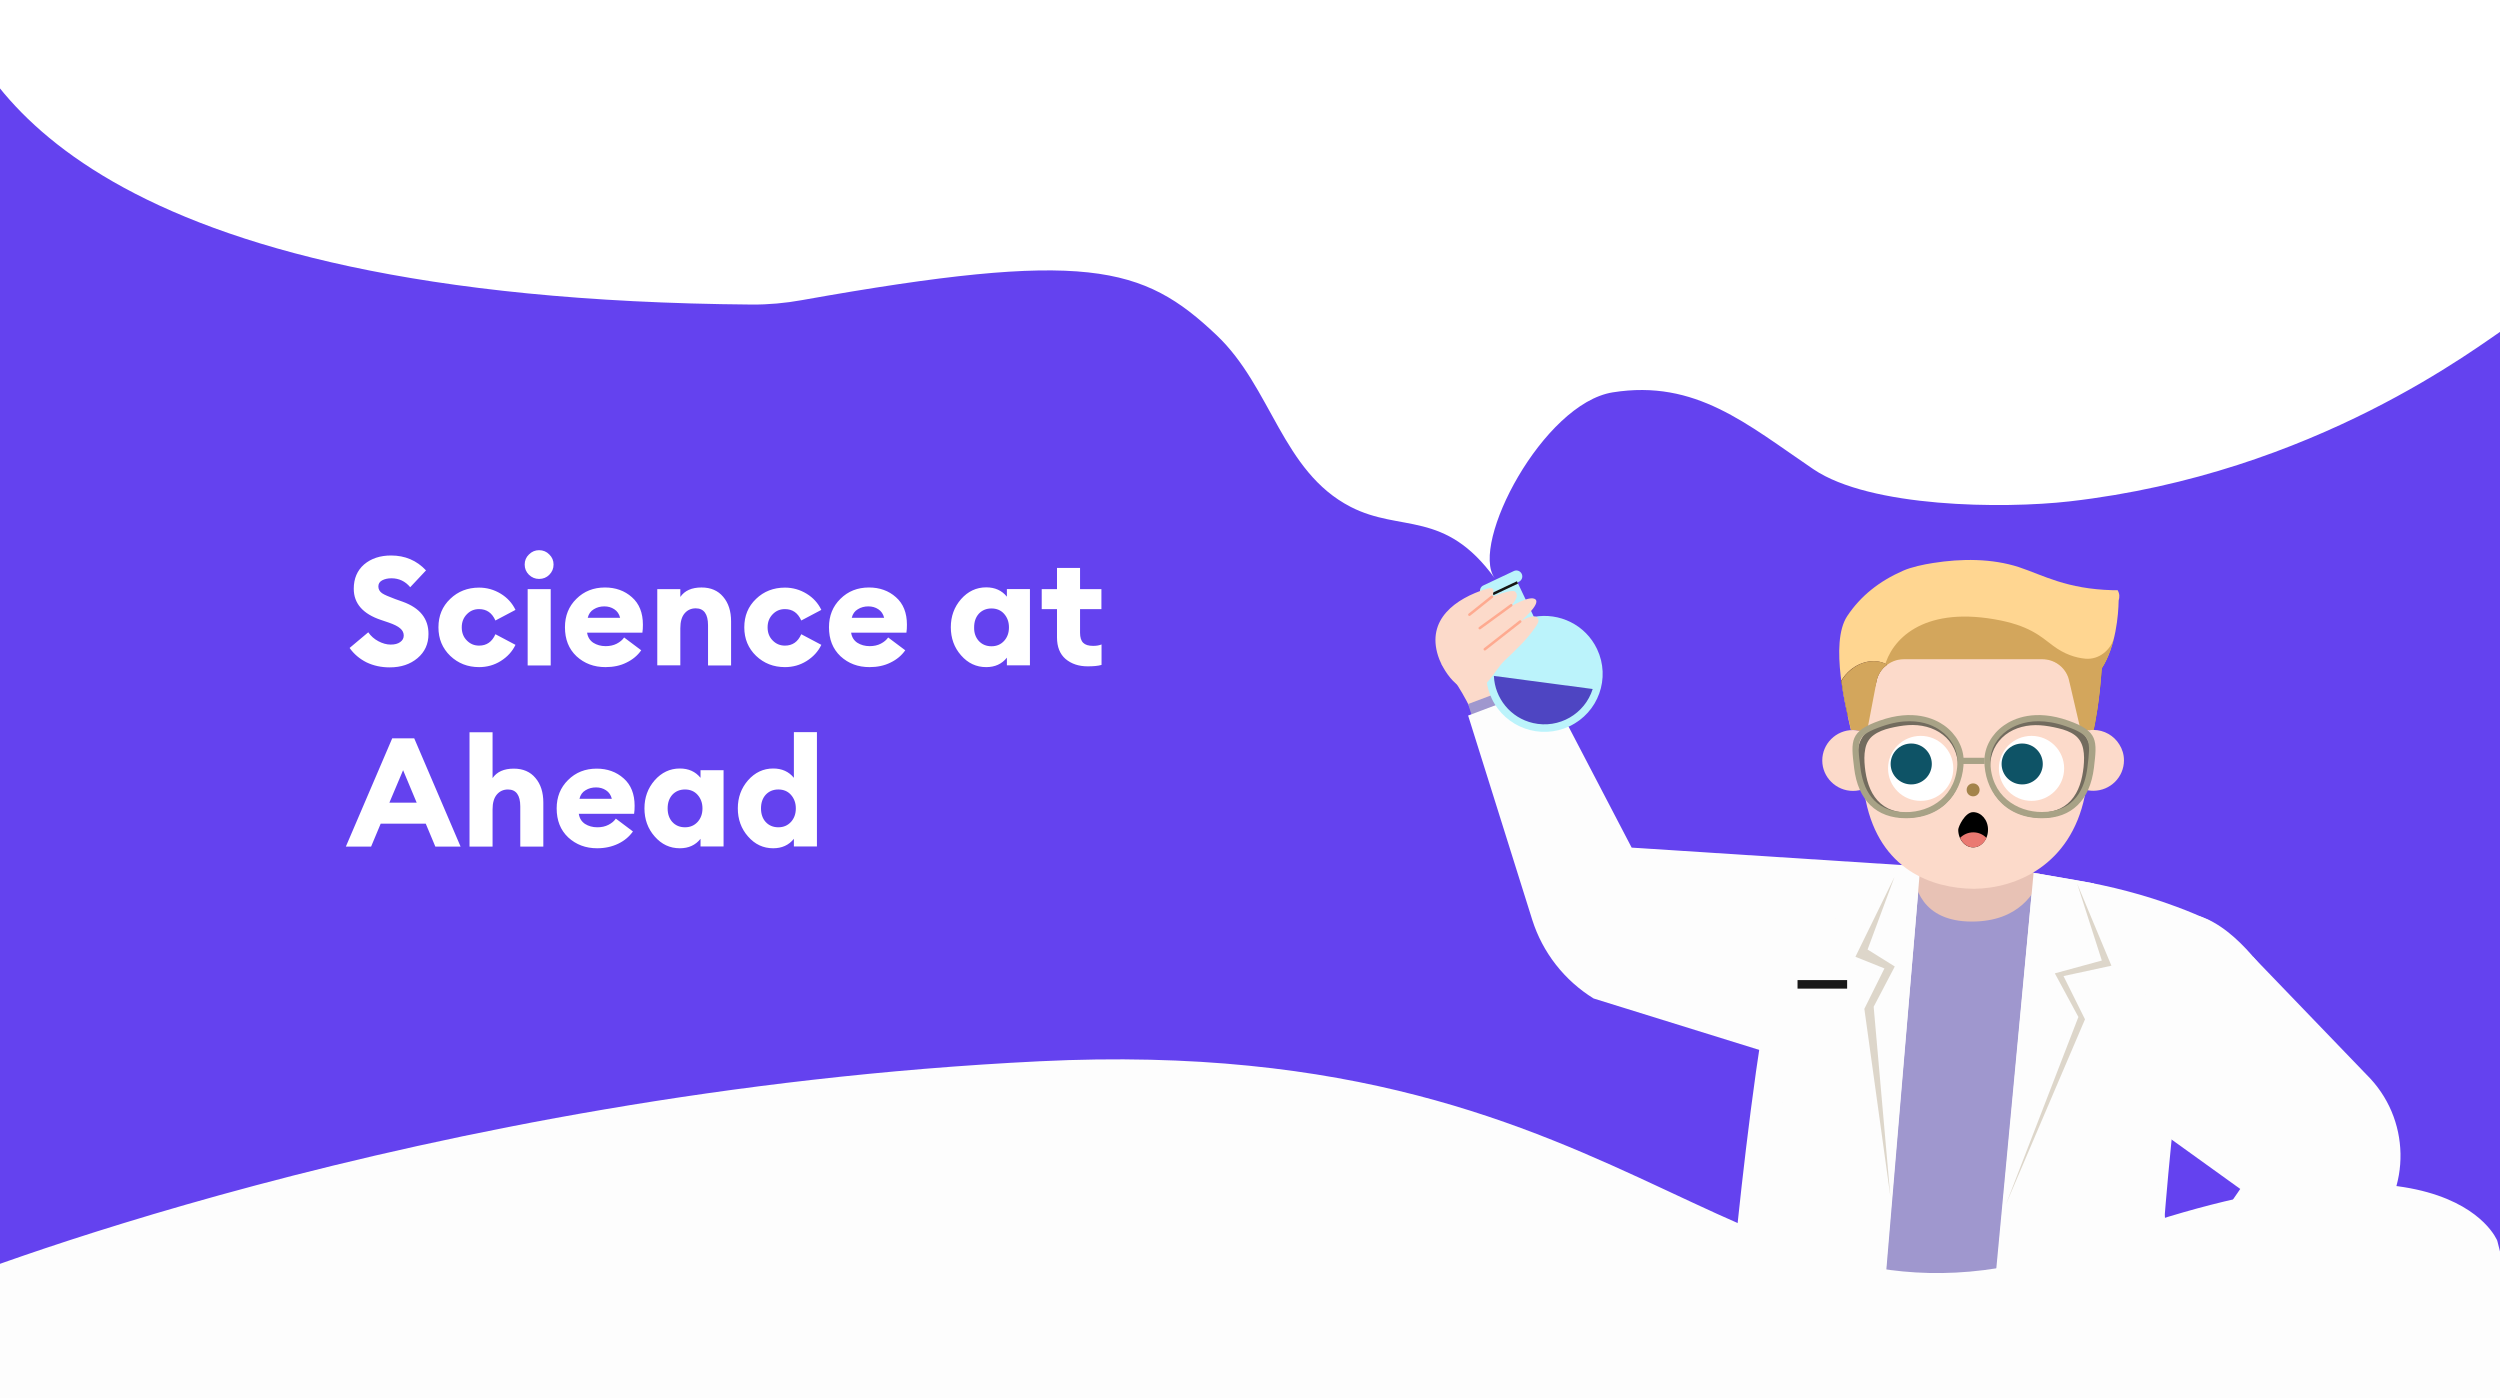 <?xml version="1.0" encoding="utf-8"?>
<!-- Generator: Adobe Illustrator 28.0.0, SVG Export Plug-In . SVG Version: 6.00 Build 0)  -->
<svg version="1.1" id="Layer_1" xmlns="http://www.w3.org/2000/svg" xmlns:xlink="http://www.w3.org/1999/xlink" x="0px" y="0px"
	 viewBox="0 0 1930.7 1080" style="enable-background:new 0 0 1930.7 1080;" xml:space="preserve">
<rect x="0" y="0" width="1930.7" height="1080" fill="#808080" stroke="none"/>
<style type="text/css">
	.st0{clip-path:url(#SVGID_00000062893808878188912870000004222635343841954481_);}
	.st1{fill:#6442EF;}
	.st2{fill:#FFFFFF;}
	.st3{fill:#FCDACA;}
	.st4{fill:#9F97CE;}
	.st5{fill:#FEAA90;}
	.st6{fill:#FDFDFD;}
	.st7{fill:#E8C2B5;}
	.st8{fill:#DDD6CA;}
	.st9{fill:#BBF3FB;}
	.st10{fill:none;stroke:#161513;stroke-width:2;stroke-miterlimit:10;}
	.st11{fill:#4E45C2;}
	.st12{fill:none;stroke:#FEAA90;stroke-width:2;stroke-linecap:round;stroke-miterlimit:10;}
	.st13{fill:#181818;}
	.st14{fill:#472D28;}
	.st15{fill:#0E5366;}
	.st16{fill:#A3834B;}
	.st17{fill:#FFD691;}
	.st18{fill:#D3A65C;}
	.st19{fill:#5E3A31;}
	.st20{fill:#726B5E;}
	.st21{fill:#A8A286;}
	.st22{fill:#EA7971;}
	.st23{clip-path:url(#SVGID_00000093140163090274998520000006710496573664365215_);}
</style>
<g>
	<g>
		<defs>
			<rect id="SVGID_1_" width="1930.7" height="1080"/>
		</defs>
		<clipPath id="SVGID_00000119080810779452610290000013032725534969252268_">
			<use xlink:href="#SVGID_1_"  style="overflow:visible;"/>
		</clipPath>
		<g style="clip-path:url(#SVGID_00000119080810779452610290000013032725534969252268_);">
			<g>
				<path class="st1" d="M0,1080h1933.7V-2.7H0V1080z"/>
				<path class="st2" d="M836.2-1.3H-38.7C-15,64.9,67,231.1,580.5,235.2c12.8,0.1,26-1.1,38.7-3.4c219.5-39.2,263.4-27,320.4,27.1
					c42.5,40.3,50.5,105.2,103.4,132.5c38.7,20,72.7,1.9,111.3,55.1c-19.3-26.6,37.4-134.9,91.2-143.5
					c64.1-10.2,103.6,24.6,155,59.4c43.8,29.6,146.1,30.7,197.8,24.8c189.9-21.7,315.1-119.8,339-135.4V-1.3H836.2z"/>
				<g>
					<path class="st3" d="M1113.2,513c0,0,28.4,27.7,42.5,93.9c2.4,11.5,57.4-35.7,57.4-35.7l-53.2-72L1113.2,513L1113.2,513
						L1113.2,513z"/>
					<path class="st4" d="M1197.2,537.7l-56.6,27.6l-6.8-21.6l55.6-20.9L1197.2,537.7z"/>
					<path class="st5" d="M1498,599.3h58.4l10.4,77.9h-79.2L1498,599.3L1498,599.3z"/>
					<path class="st6" d="M1386.5,682.2l79.5-10.3l29-5l69.8,6.2l39.6,6.8c26,4.5,51.6,11.1,76.3,20.3c9.8,3.6,19.3,7.6,27,11.5
						l-7.2,21.3c-23.1,77.6-34.6,289.1-34.6,289.1l-332.6,12.5C1333.5,1034.6,1355.5,759.8,1386.5,682.2L1386.5,682.2L1386.5,682.2z
						"/>
					<path class="st4" d="M1483.1,669l87.4,5.1l-32.7,347l-84.9-0.7L1483.1,669z"/>
					<path class="st7" d="M1522.8,711.7c-38.5,0-45-26.9-45.7-41.7l34.8-6l65,11.2C1572.3,689.3,1559.2,711.7,1522.8,711.7z"/>
					<path class="st6" d="M1688.5,759.9l9.4-52.6c15.9,4.8,30.3,18,40.9,30.1c6.2,7.1,11.9,14.8,17.2,22.8L1688.5,759.9
						L1688.5,759.9z"/>
					<path class="st6" d="M1194.9,529.6l65.2,125L1483,669l-94.5,151.1l-157.8-49c-22.6-14-39.4-35.5-47.4-60.8l-49.5-157.7
						L1194.9,529.6L1194.9,529.6L1194.9,529.6z"/>
					<path class="st6" d="M1570.5,674.1l46.7,8.2l54.7,257.9l67.3,387.5c0,0-146.5,46-231.8,28.9L1570.5,674.1L1570.5,674.1
						L1570.5,674.1z"/>
					<path class="st6" d="M1368.5,878.6l-100.2,447.5c55.7,42.4,156.5,34.2,156.5,34.2L1483,669l-56.9,11.5L1368.5,878.6
						L1368.5,878.6L1368.5,878.6z"/>
					<path class="st6" d="M1740,738.9l87.6,91c34.1,33.6,35.1,88,2.4,123l-135.4,144.6l-44.8-62.4l80.3-116.9l-86.3-62.1l16.2-110.3
						L1740,738.9L1740,738.9L1740,738.9z"/>
					<path class="st8" d="M1549,930.5l56.1-145.1l-18.2-33.7l36.3-9.9l-19.1-59.5l26.5,63.5l-37,8l16.6,33.4L1549,930.5L1549,930.5z
						"/>
					<path class="st8" d="M1459.9,924.1L1447,777.5l16.3-31.1l-21-13.1l20.8-56.1l-30.2,61.7l22.4,9l-15.5,31.2L1459.9,924.1
						L1459.9,924.1z"/>
					<path class="st9" d="M1163.7,486.3l-12.7-26.7l20.9-9.9l12.7,26.7c19.6-3.6,39.9,6.1,48.8,24.9c10.6,22.4,1,49.1-21.4,59.6
						c-22.5,10.6-49.3,1-59.9-21.3C1143.2,520.9,1148.5,499.1,1163.7,486.3L1163.7,486.3L1163.7,486.3z"/>
					<path class="st9" d="M1145.6,452.1l23.5-11.1c2.3-1.1,5-0.1,6.1,2.2c1.1,2.3,0.1,5-2.2,6.1l-23.5,11.1c-2.3,1.1-5,0.1-6.1-2.2
						S1143.3,453.1,1145.6,452.1L1145.6,452.1z"/>
					<path class="st10" d="M1171.9,449.8l-18.9,8.9"/>
					<path class="st11" d="M1230,532.1c-6,19.2-26,30.9-46,26.3c-17.6-4-29.6-19.3-30.3-36.4L1230,532.1L1230,532.1z"/>
					<path class="st3" d="M1116.2,518.2c-2.5-4-4.5-8.2-5.6-11.7c-9-28.1,13.3-44.2,37.5-51.8c6.3-2,5.8,2,4.2,6.1
						c9.7-3.7,16.3-5.1,17.6-4.1c5.1,4.2-4.4,12.4-4.4,12.4s16-9.9,20.3-6.2c4.3,3.7-11.7,17.2-11.7,17.2c2.4-2,12-6.9,13.9-1.8
						c0.7,1.9-1.3,4.6-2.3,6.1c-6.6,9.7-15.2,17.7-23.7,25.7c-7.8,7.3-14.3,24.5-27.1,23C1127.3,532.1,1120.8,525.4,1116.2,518.2
						L1116.2,518.2L1116.2,518.2z"/>
					<path class="st12" d="M1174,480l-27.3,21.4"/>
					<path class="st12" d="M1167.1,467.4l-24.3,17.7"/>
					<path class="st12" d="M1152.2,460.8l-17.4,13.9"/>
					<path class="st13" d="M1388.2,763.5h38.3v-6.6h-38.3V763.5z"/>
					<path class="st14" d="M1632.6,492.8c-0.7,3-1.6,6-2.6,8.9c-1.8,5.1-4,10.1-6.8,14.6c-1.8,26.4-5.1,42-6.2,47.4
						c-0.1,0-0.2,0-0.4,0c-2.2,0-4.3,0.3-6.3,0.9l-12.5-40c-0.1-0.4-0.2-0.7-0.3-1.1c-2.9-8.6-11-14.4-20.2-14.4h-107
						c-5.7,0-11,2.3-14.9,6.1c5.3-20.8,47.6-37,84.6-37c25.4,0,42.1,7.7,50.8,19.2l1.8,2.7c4.2,5.2,10.8,8.6,18.2,8.6
						C1621.2,508.6,1630,501.9,1632.6,492.8L1632.6,492.8L1632.6,492.8z"/>
					<path class="st3" d="M1524.3,483.5h-88.4c0,0-0.4,108.8,5,134.9c10.9,53.1,50.7,67.7,83.5,68c32.8-0.3,74.6-18.3,85.6-71.5
						c5.4-26.2,2.9-131.5,2.9-131.5L1524.3,483.5L1524.3,483.5z"/>
					<path class="st3" d="M1431,610.8c13.1,0,23.7-10.6,23.7-23.5s-10.6-23.5-23.7-23.5s-23.7,10.6-23.7,23.5S1418,610.8,1431,610.8
						z"/>
					<path class="st3" d="M1640.3,587.2c0,13-10.6,23.5-23.7,23.5c-4.6,0-8.8-1.3-12.5-3.5c-6.7-4.2-11.2-11.6-11.2-20
						c0-13,10.6-23.5,23.7-23.5c8.5,0,16,4.5,20.1,11.2C1639,578.5,1640.3,582.7,1640.3,587.2L1640.3,587.2L1640.3,587.2
						L1640.3,587.2z"/>
					<path class="st2" d="M1483.3,618.5c13.9,0,25.2-11.2,25.2-25.1s-11.3-25.1-25.2-25.1s-25.2,11.2-25.2,25.1
						S1469.3,618.5,1483.3,618.5z"/>
					<path class="st15" d="M1476,605.8c8.8,0,15.9-7.1,15.9-15.8s-7.1-15.8-15.9-15.8s-15.9,7.1-15.9,15.8S1467.2,605.8,1476,605.8z
						"/>
					<path class="st2" d="M1568.9,618.5c13.9,0,25.2-11.2,25.2-25.1s-11.3-25.1-25.2-25.1s-25.2,11.2-25.2,25.1
						S1555,618.5,1568.9,618.5z"/>
					<path class="st15" d="M1561.7,605.8c8.8,0,15.9-7.1,15.9-15.8s-7.1-15.8-15.9-15.8s-15.9,7.1-15.9,15.8
						S1552.9,605.8,1561.7,605.8z"/>
					<path class="st16" d="M1523.8,615c2.8,0,5-2.2,5-5s-2.2-5-5-5s-5,2.2-5,5S1521,615,1523.8,615z"/>
					<path class="st17" d="M1636.2,463.8c0.8-2.8,0.8-5.2-0.8-8c-1.2,0-2.5,0-3.7,0c-35.7-0.9-53.6-11.5-72.5-17.8
						c-20.9-6.8-44.5-6.7-66.4-3.2c-7.1,1.1-16.7,3.1-23.2,6c-18.2,8-32.7,19.4-43.1,35.1c-13.7,20.9-0.6,72.4,2.9,87.7
						c0,0,0,0,0,0.1c0.5,0,1-0.1,1.5-0.1c2.6,0,5.1,0.5,7.5,1.2l10.6-38c1.7-10.3,10.6-17.8,21.1-17.8h107.1c9.6,0,18,6.3,20.5,15.5
						l12.5,40c2-0.6,4.1-0.9,6.3-0.9h0.4c1.1-5.5,4.4-21,6.2-47.4C1634.1,499.3,1636,474.6,1636.2,463.8L1636.2,463.8L1636.2,463.8
						L1636.2,463.8z"/>
					<path class="st18" d="M1632.6,492.8c-0.7,3-1.6,6-2.6,8.9c-1.8,5.1-4,10.1-6.8,14.6c-1.8,26.4-5.1,42-6.2,47.4
						c-0.1,0-0.2,0-0.4,0c-2.2,0-7.6,0.3-9.6,0.9l-9.3-40c-0.1-0.4-0.2-0.7-0.3-1.1c-2.9-8.6-11-14.4-20.2-14.4h-107
						c-5.7,0-11,2.3-14.9,6.1c5.3-20.8,28.8-46.5,84.6-37c27,4.6,35.7,13,45.8,20.6c8.6,6.4,17.1,9.2,24.9,9.9
						C1621.1,509.6,1630,501.9,1632.6,492.8L1632.6,492.8L1632.6,492.8L1632.6,492.8z"/>
					<path class="st19" d="M1426.9,552.7c4,2.5,9.1,3.3,14.2,2.6l7.9-28.4c0.9-5.6,4-10.4,8.3-13.6c-7.8-4.7-19.3-3.3-28.2,4
						c-3,2.5-5.4,5.4-7.2,8.5L1426.9,552.7L1426.9,552.7L1426.9,552.7z"/>
					<path class="st18" d="M1457.4,513.3c-4.3,3.2-7.4,8-8.3,13.6l-7.4,38.8c-2.4-0.8-8.1-2-10.7-2c-0.5,0-1,0-1.5,0.1
						c0,0,0,0,0-0.1c-0.6-2.7-1.5-6.4-2.5-10.9c-1.6-7.5-3.6-17-4.9-26.9c1.7-3.1,4.1-6,7.2-8.5
						C1438.1,510,1449.6,508.6,1457.4,513.3L1457.4,513.3L1457.4,513.3L1457.4,513.3z"/>
					<path class="st20" d="M1515,592c0,10.2-4.1,20.5-11.6,27.7c-7.4,7.2-17.7,11.1-28,11.7c-5.1,0.3-10.4-0.1-15.4-1.7
						c-5-1.6-9.8-4.4-13.5-8.3c-3.8-3.8-6.4-8.5-8.2-13.4c-1.8-4.9-2.9-10-3.4-15s-0.8-10.2,0.2-15.6c0.9-5.3,4.1-10.7,8.7-14
						c4.5-3.3,9.7-4.9,14.6-6.1c5.1-1.1,10-1.8,15.2-2c10.3-0.3,21.1,2.4,29.2,9.2c4,3.4,7.2,7.7,9.3,12.4
						C1514.2,581.7,1515.1,586.9,1515,592L1515,592L1515,592L1515,592z M1512.2,592c-0.1-4.8-1.1-9.5-3.1-13.8c-2-4.2-5-8-8.7-10.8
						c-7.4-5.8-17.2-8-26.6-7.4c-4.7,0.3-9.6,1.2-14.2,2.3s-9.1,2.8-12.6,5.4c-3.6,2.6-5.7,6.3-6.5,10.7c-0.9,4.4-0.8,9.2-0.3,14
						c1,9.4,3.6,19,9.8,25.8c3.1,3.4,7,6,11.4,7.5s9.2,2.1,14,1.9c9.5-0.2,19.1-3.5,26.2-10C1508.6,611.2,1512.4,601.6,1512.2,592
						L1512.2,592L1512.2,592z"/>
					<path class="st20" d="M1536.9,592c-0.2,9.6,3.6,19.2,10.8,25.6c7.1,6.5,16.6,9.7,26.2,10c4.8,0.1,9.6-0.4,14-1.9
						s8.3-4.1,11.4-7.5c6.2-6.8,8.8-16.4,9.8-25.8c0.5-4.8,0.6-9.6-0.3-14s-3-8.1-6.5-10.7s-8-4.2-12.7-5.3c-4.6-1.1-9.5-2-14.2-2.3
						c-9.4-0.6-19.2,1.6-26.7,7.4c-3.7,2.9-6.7,6.6-8.7,10.8C1538,582.5,1537,587.2,1536.9,592L1536.9,592L1536.9,592z M1534.1,592
						c-0.1-5.1,0.8-10.3,2.9-15.1s5.3-9.1,9.3-12.4c8.1-6.8,18.9-9.6,29.2-9.2c5.2,0.2,10.2,1,15.3,2c5,1.2,10.1,2.8,14.7,6.1
						c4.6,3.2,7.8,8.6,8.7,14c1,5.4,0.7,10.5,0.2,15.6c-0.6,5.1-1.6,10.2-3.4,15.1c-1.8,4.9-4.5,9.5-8.2,13.4s-8.4,6.7-13.5,8.3
						c-5,1.6-10.3,2-15.5,1.7c-10.3-0.6-20.5-4.4-28-11.7C1538.2,612.4,1534.2,602.2,1534.1,592L1534.1,592L1534.1,592L1534.1,592z"
						/>
					<path class="st21" d="M1471.9,631.9c-22.8,0-37-13.8-40-38.8c-2.6-21.3-3.4-28.4,19.8-36.6c25.8-9.1,42.2-1.6,49.7,3.7
						c9.4,6.7,15.1,16.9,15.1,27.4C1516.5,608.9,1502.6,631.8,1471.9,631.9L1471.9,631.9z M1474.7,557c-6.1,0-13.2,1.1-21.4,4
						c-19.6,6.9-19.2,10.7-16.6,31.5c1.9,15.9,9.6,34.7,35.2,34.7c19.2,0,39.8-12.4,39.8-39.5c0-9-4.9-17.8-13.1-23.5
						C1494.3,561,1486.4,557,1474.7,557L1474.7,557L1474.7,557z"/>
					<path class="st21" d="M1577.1,631.9c-30.6,0-44.6-23-44.6-44.3c0-10.5,5.6-20.7,15.1-27.4c7.5-5.3,23.9-12.8,49.7-3.7
						c23.2,8.2,22.3,15.3,19.8,36.5C1614,618.1,1599.8,631.9,1577.1,631.9L1577.1,631.9z M1574.2,557c-11.6,0-19.5,4-24,7.1
						c-8.2,5.8-13.1,14.5-13.1,23.5c0,27.2,20.7,39.5,39.8,39.5c25.7,0,33.3-18.8,35.2-34.6c2.5-20.9,3-24.7-16.6-31.6
						C1587.5,558.1,1580.4,557,1574.2,557L1574.2,557z"/>
					<path class="st21" d="M1532.7,585.2h-17.1v4.8h17.1V585.2z"/>
					<path d="M1535.3,640.8c0,2.2-0.4,4.4-1.3,6.3c-0.2,0.5-0.5,1-0.8,1.5c-2.1,3.5-5.5,5.8-9.4,5.8s-7.3-2.3-9.4-5.8
						c-0.3-0.5-0.6-1-0.8-1.5c-0.8-1.9-1.3-4-1.3-6.3s5.2-13.6,11.5-13.6S1535.4,633.3,1535.3,640.8L1535.3,640.8L1535.3,640.8z"/>
					<path class="st22" d="M1534.1,647.1c-0.2,0.5-0.5,1-0.8,1.5c-2.1,3.5-5.5,5.8-9.4,5.8s-7.4-2.3-9.4-5.8c-0.3-0.5-0.6-1-0.8-1.5
						c2.6-2.6,6.2-4.3,10.2-4.3S1531.5,644.4,1534.1,647.1L1534.1,647.1L1534.1,647.1z"/>
				</g>
				<g>
					<g>
						<defs>
							<rect id="SVGID_00000078745346530469438750000011951522346443875762_" x="-104" y="807" width="2109.4" height="456"/>
						</defs>
						<clipPath id="SVGID_00000060720310772824153120000016396207380194506888_">
							<use xlink:href="#SVGID_00000078745346530469438750000011951522346443875762_"  style="overflow:visible;"/>
						</clipPath>
						<g style="clip-path:url(#SVGID_00000060720310772824153120000016396207380194506888_);">
							<path class="st6" d="M1928.6,958.2c0,0-39-100.3-313.5,1.6S1283.9,796,802.8,819.6S-46.8,993.5-46.8,993.5l-56,285.7
								l2109.3-10.9L1928.6,958.2z"/>
						</g>
					</g>
				</g>
			</g>
		</g>
	</g>
</g>
<path class="st2" d="M301,515.4c-6.6,0-12.6-1.3-18-3.9c-5.3-2.7-9.7-6.4-13-11.1l14.4-12.1c2,2.9,4.6,5.2,7.8,6.9
	c3.2,1.7,6.4,2.6,9.5,2.6c3.1,0,5.5-0.6,7.3-1.9c1.9-1.3,2.8-3,2.8-5.1c0-2.1-0.9-4-2.7-5.5c-1.8-1.6-4.8-3.1-8.9-4.5l-5.9-2
	c-14.1-4.7-21.1-12.8-21.1-24.1c0-7.9,2.7-14.2,8-18.8c5.4-4.6,12.4-6.9,20.8-6.9c10.8,0,19.8,3.8,27,11.5l-12.2,13
	c-3.8-4.6-8.7-6.9-14.5-6.9c-2.7,0-5.1,0.5-7.2,1.6c-2,1.1-2.9,2.7-2.9,4.7c0,2.1,0.9,3.8,2.8,5.2c1.9,1.3,5.3,2.7,10.1,4.5l5.9,2.1
	c13.3,4.8,20,13.1,19.9,25c0,7.6-2.8,13.8-8.5,18.6C316.8,513,309.7,515.4,301,515.4z M370,515.2c-8.8,0-16.2-2.9-22.3-8.7
	c-6-5.8-9.1-13.1-9.1-22c0-8.9,3-16.2,9.1-22c6-5.8,13.5-8.7,22.3-8.7c6,0,11.6,1.6,16.7,4.7c5.1,3.1,8.9,7.3,11.4,12.5l-15.5,8.2
	c-2.6-5.9-6.8-8.8-12.6-8.8c-3.8,0-6.9,1.3-9.5,4c-2.6,2.7-3.9,6-3.9,10.1c0,4.1,1.3,7.5,3.9,10.1c2.6,2.7,5.8,4,9.5,4
	c5.8,0,10-2.9,12.6-8.8l15.5,8.2c-2.5,5.2-6.3,9.3-11.4,12.5C381.6,513.7,376,515.2,370,515.2z M416.3,447.1c-3,0-5.6-1.1-7.8-3.2
	c-2.2-2.2-3.3-4.8-3.3-7.9c0-3.1,1.1-5.7,3.3-7.8c2.2-2.2,4.8-3.3,7.8-3.3c3.1,0,5.8,1.1,7.9,3.3c2.2,2.1,3.3,4.7,3.3,7.8
	c0,3.1-1.1,5.7-3.3,7.9C422.1,446,419.5,447.1,416.3,447.1z M407.5,513.9v-58.9h17.8v58.9H407.5z M467.6,515.2
	c-8.9,0-16.3-2.8-22.4-8.4c-6-5.7-8.9-13.1-8.9-22.4c0-8.8,2.9-16.1,8.8-21.9c5.9-5.9,13.3-8.8,22.1-8.8c8.2,0,15.2,2.5,20.8,7.5
	c5.7,5,8.5,12.1,8.5,21.2c0,2.3-0.1,4.4-0.4,6.2h-42.7c0.5,3.4,2.1,6,4.8,7.8c2.7,1.7,5.9,2.6,9.5,2.6c3.2,0,6.1-0.6,8.6-1.9
	c2.5-1.3,4.4-2.9,5.7-4.8l13.2,9.9c-2.8,4-6.6,7.2-11.4,9.5C479.1,514.1,473.6,515.2,467.6,515.2z M453.9,477.1h25
	c-0.7-2.9-2.2-5.1-4.5-6.6c-2.3-1.5-4.8-2.2-7.7-2.2c-3,0-5.7,0.7-8.1,2.2C456.2,471.9,454.6,474.1,453.9,477.1z M507.6,513.9v-58.9
	h17.8v6c3.4-4.9,8.8-7.3,16.4-7.3c7.1,0,12.7,2.4,16.7,7.2c4.1,4.8,6.1,11.1,6.1,19v34h-17.8v-31c0-8.7-3.2-13.1-9.5-13.1
	c-3.5,0-6.4,1.3-8.6,3.9c-2.2,2.6-3.3,6.4-3.3,11.5v28.6H507.6z M606.2,515.2c-8.8,0-16.2-2.9-22.3-8.7c-6-5.8-9.1-13.1-9.1-22
	c0-8.9,3-16.2,9.1-22c6-5.8,13.5-8.7,22.3-8.7c6,0,11.6,1.6,16.7,4.7c5.1,3.1,8.9,7.3,11.4,12.5l-15.5,8.2
	c-2.6-5.9-6.8-8.8-12.6-8.8c-3.8,0-6.9,1.3-9.5,4c-2.6,2.7-3.9,6-3.9,10.1c0,4.1,1.3,7.5,3.9,10.1c2.6,2.7,5.8,4,9.5,4
	c5.8,0,10-2.9,12.6-8.8l15.5,8.2c-2.5,5.2-6.3,9.3-11.4,12.5C617.8,513.7,612.2,515.2,606.2,515.2z M671.5,515.2
	c-8.9,0-16.3-2.8-22.4-8.4c-6-5.7-8.9-13.1-8.9-22.4c0-8.8,2.9-16.1,8.8-21.9c5.9-5.9,13.3-8.8,22.1-8.8c8.2,0,15.2,2.5,20.8,7.5
	c5.7,5,8.5,12.1,8.5,21.2c0,2.3-0.1,4.4-0.4,6.2h-42.7c0.5,3.4,2.1,6,4.8,7.8c2.7,1.7,5.9,2.6,9.5,2.6c3.2,0,6.1-0.6,8.6-1.9
	c2.5-1.3,4.4-2.9,5.7-4.8l13.2,9.9c-2.8,4-6.6,7.2-11.4,9.5C682.9,514.1,677.5,515.2,671.5,515.2z M657.8,477.1h25
	c-0.7-2.9-2.2-5.1-4.5-6.6c-2.3-1.5-4.8-2.2-7.7-2.2c-3,0-5.7,0.7-8.1,2.2C660.1,471.9,658.5,474.1,657.8,477.1z M761.6,515.2
	c-7.6,0-14.1-3-19.4-9.1c-5.3-6-7.9-13.3-7.9-21.7c0-8.4,2.6-15.6,7.9-21.7c5.3-6,11.8-9.1,19.4-9.1c6.8,0,12.1,2.4,16,7.2v-5.9
	h17.8v58.9h-17.8v-5.9C773.7,512.8,768.4,515.2,761.6,515.2z M755.9,495c2.5,2.7,5.8,4.1,9.8,4.1c4,0,7.2-1.4,9.7-4.1
	c2.5-2.7,3.8-6.2,3.8-10.5c0-4.2-1.3-7.7-3.8-10.5c-2.4-2.7-5.7-4.1-9.7-4.1c-4,0-7.3,1.4-9.8,4.1c-2.4,2.7-3.6,6.2-3.6,10.5
	C752.2,488.7,753.4,492.2,755.9,495z M840,514.6c-6.9,0-12.6-1.9-17.1-5.7c-4.4-3.8-6.6-9.4-6.6-16.6v-21.9h-11.8v-15.4h11.8v-16.4
	h17.8v16.4h16.5v15.4h-16.5v18.3c0,3.5,0.8,6.1,2.4,7.7c1.6,1.6,4.1,2.4,7.7,2.4c2.7,0,4.8-0.4,6.5-1.1v15.8
	C848,514.3,844.4,514.6,840,514.6z M267.1,653.8l35.8-83.6h17l35.8,83.6h-19.5l-7.4-17.7H294l-7.4,17.7H267.1z M311.3,594.8
	l-10.6,25.1h21.1L311.3,594.8z M380.4,653.8h-17.8v-88.3h17.8v35.4c3.4-4.9,8.8-7.3,16.4-7.3c7.1,0,12.7,2.4,16.7,7.2
	c4.1,4.8,6.1,11.1,6.1,19v34h-17.8v-31c0-8.7-3.2-13.1-9.5-13.1c-3.5,0-6.4,1.3-8.6,3.9c-2.2,2.6-3.3,6.4-3.3,11.5V653.8z
	 M461.2,655.1c-8.9,0-16.3-2.8-22.4-8.4c-6-5.7-8.9-13.1-8.9-22.4c0-8.8,2.9-16.1,8.8-21.9c5.9-5.9,13.3-8.8,22.1-8.8
	c8.2,0,15.2,2.5,20.8,7.5c5.7,5,8.5,12.1,8.5,21.2c0,2.3-0.1,4.4-0.4,6.2H447c0.5,3.4,2.1,6,4.8,7.8c2.7,1.7,5.9,2.6,9.5,2.6
	c3.2,0,6.1-0.6,8.6-1.9c2.5-1.3,4.4-2.9,5.7-4.8l13.2,9.9c-2.8,4-6.6,7.2-11.4,9.5C472.6,653.9,467.2,655.1,461.2,655.1z
	 M447.5,616.9h25c-0.7-2.9-2.2-5.1-4.5-6.6c-2.3-1.5-4.8-2.2-7.7-2.2c-3,0-5.7,0.7-8.1,2.2C449.8,611.7,448.2,613.9,447.5,616.9z
	 M525,655.1c-7.6,0-14.1-3-19.4-9.1c-5.3-6-7.9-13.3-7.9-21.7c0-8.4,2.6-15.6,7.9-21.7c5.3-6,11.8-9.1,19.4-9.1
	c6.8,0,12.1,2.4,16,7.2v-5.9h17.8v58.9H541v-5.9C537.1,652.7,531.8,655.1,525,655.1z M519.2,634.8c2.5,2.7,5.8,4.1,9.8,4.1
	s7.2-1.4,9.7-4.1c2.5-2.7,3.8-6.2,3.8-10.5c0-4.2-1.3-7.7-3.8-10.5c-2.4-2.7-5.7-4.1-9.7-4.1s-7.3,1.4-9.8,4.1
	c-2.4,2.7-3.6,6.2-3.6,10.5C515.6,628.6,516.8,632.1,519.2,634.8z M597.1,655.1c-7.6,0-14.1-3-19.4-9.1c-5.3-6-7.9-13.3-7.9-21.7
	c0-8.4,2.6-15.6,7.9-21.7c5.3-6,11.8-9.1,19.4-9.1c6.8,0,12.1,2.4,16,7.2v-35.3h17.8v88.3h-17.8v-5.9
	C609.2,652.7,603.8,655.1,597.1,655.1z M591.3,634.8c2.5,2.7,5.8,4.1,9.8,4.1c4,0,7.2-1.4,9.7-4.1c2.5-2.7,3.8-6.2,3.8-10.5
	c0-4.2-1.3-7.7-3.8-10.5c-2.4-2.7-5.7-4.1-9.7-4.1c-4,0-7.3,1.4-9.8,4.1c-2.4,2.7-3.6,6.2-3.6,10.5
	C587.7,628.6,588.9,632.1,591.3,634.8z"/>
</svg>
